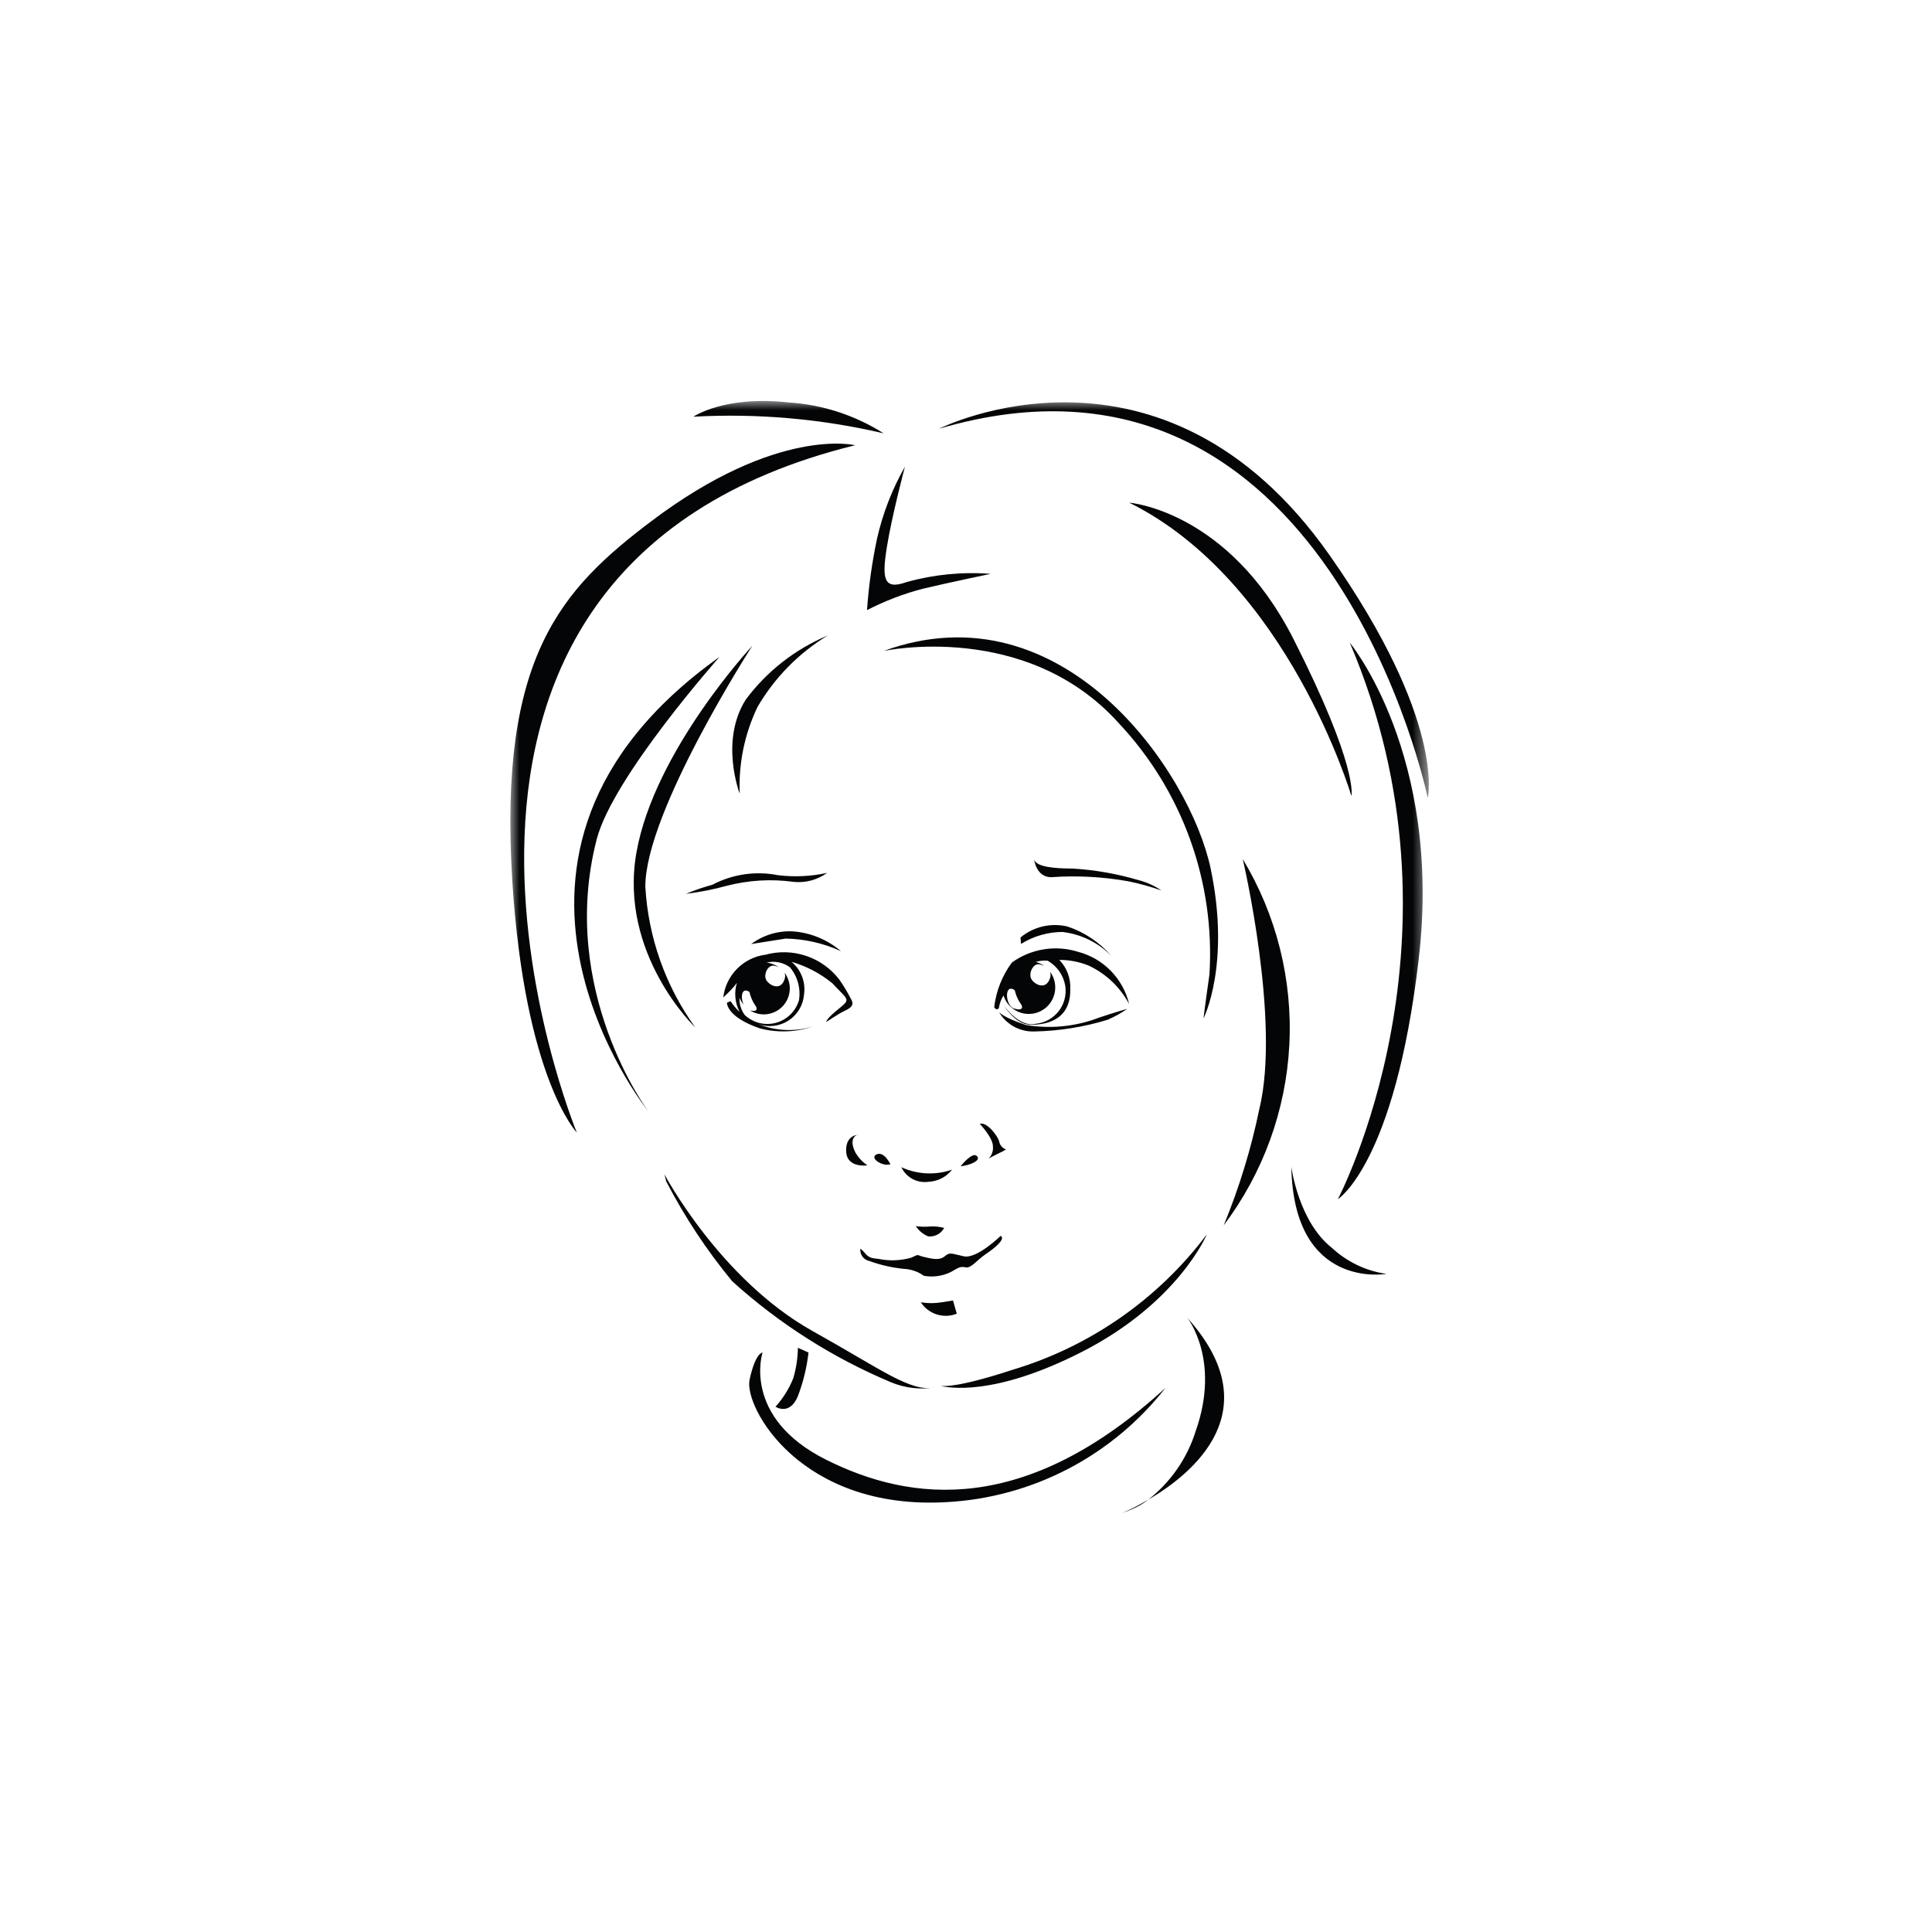 <svg width="106" height="106" viewBox="0 0 106 106" fill="none" xmlns="http://www.w3.org/2000/svg">
<rect width="106" height="106" fill="white"/>
<mask id="mask0_24_31" style="mask-type:luminance" maskUnits="userSpaceOnUse" x="28" y="22" width="51" height="62">
<path d="M78.391 22H28V83.003H78.391V22Z" fill="white"/>
</mask>
<g mask="url(#mask0_24_31)">
<path d="M58.323 51.136C59.332 51.261 60.27 51.725 60.982 52.452C60.337 51.706 59.503 51.147 58.569 50.834C58.122 50.727 57.657 50.726 57.209 50.83C56.762 50.934 56.345 51.141 55.992 51.434L56.019 51.789C56.708 51.358 57.505 51.13 58.319 51.132M56.729 56.593C58.099 56.568 59.459 56.352 60.769 55.95C61.148 55.789 61.509 55.588 61.845 55.349C61.845 55.349 61.145 55.55 60.32 55.825C59.038 56.322 57.645 56.464 56.29 56.236C55.029 55.825 54.809 55.523 54.809 55.523C55.002 55.857 55.283 56.133 55.621 56.322C55.959 56.51 56.341 56.603 56.728 56.592M53.598 63.426C53.342 63.17 52.703 63.989 52.703 63.989C53.189 63.938 53.853 63.681 53.598 63.426ZM57.678 48.127C59.096 48.028 60.521 48.105 61.921 48.355C62.531 48.481 63.133 48.648 63.721 48.855C63.339 48.596 62.916 48.404 62.469 48.289C61.291 47.941 60.077 47.727 58.851 47.653C57.891 47.653 56.851 47.575 56.74 47.153C56.74 47.153 56.84 48.129 57.681 48.129M47.204 68.507C47.186 68.66 47.226 68.815 47.317 68.94C47.407 69.066 47.541 69.153 47.693 69.184C48.3 69.405 48.933 69.55 49.576 69.615C49.976 69.632 50.363 69.765 50.69 69.998C51.198 70.089 51.722 70.013 52.184 69.782C52.516 69.603 52.659 69.456 52.966 69.532C53.273 69.609 53.576 69.154 54.058 68.826C55.358 67.944 54.898 67.809 54.898 67.809C54.898 67.809 53.598 69.082 52.883 68.928C52.168 68.775 52.127 68.68 51.82 68.936C51.513 69.191 51.02 69.035 50.659 68.954C50.298 68.871 50.459 68.775 49.995 69.004C49.404 69.171 48.782 69.192 48.181 69.067C47.491 69.016 47.589 68.811 47.206 68.505M51.591 76.031C51.991 76.135 54.514 76.647 59.357 74.172C64.657 71.468 66.214 67.725 66.214 67.725C63.546 71.272 59.815 73.874 55.565 75.151C52.644 76.109 51.795 76.07 51.591 76.031ZM51.591 76.031L51.535 76.016C51.552 76.023 51.571 76.028 51.591 76.031ZM50.246 67.275C50.412 67.525 50.649 67.72 50.926 67.835C51.102 67.853 51.279 67.819 51.435 67.736C51.592 67.653 51.72 67.526 51.803 67.37C51.562 67.306 51.312 67.279 51.064 67.29C50.791 67.314 50.517 67.309 50.246 67.275ZM48.854 63.876C48.854 63.876 48.496 63.135 48.087 63.339C47.678 63.542 48.445 64.028 48.854 63.876ZM52.235 64.175C51.325 64.489 50.33 64.441 49.455 64.041C49.583 64.314 49.795 64.538 50.059 64.682C50.324 64.826 50.627 64.882 50.926 64.841C51.179 64.832 51.427 64.767 51.654 64.653C51.88 64.538 52.078 64.375 52.236 64.177M54.817 55.23C54.859 55.012 54.94 54.805 55.057 54.617C55.12 54.818 55.227 55.003 55.37 55.159C55.513 55.315 55.688 55.438 55.883 55.519C56.078 55.6 56.288 55.638 56.5 55.63C56.711 55.622 56.918 55.568 57.106 55.471C57.294 55.375 57.459 55.239 57.589 55.072C57.719 54.905 57.811 54.712 57.859 54.507C57.907 54.301 57.909 54.087 57.866 53.88C57.823 53.673 57.735 53.478 57.609 53.309C57.653 53.434 57.65 53.571 57.6 53.694C57.376 54.328 56.779 54.029 56.593 53.73C56.407 53.431 56.668 52.831 57.041 52.91C57.128 52.93 57.213 52.96 57.294 52.999C57.154 52.898 56.997 52.823 56.831 52.776C57.04 52.712 57.26 52.689 57.478 52.708C57.733 52.852 57.952 53.051 58.12 53.292C58.288 53.532 58.399 53.807 58.447 54.096C58.483 54.34 58.47 54.589 58.407 54.827C58.345 55.065 58.234 55.288 58.083 55.482C57.931 55.676 57.741 55.837 57.525 55.955C57.309 56.074 57.071 56.146 56.826 56.169C55.894 56.389 55.066 55.148 55.066 55.148C55.066 55.148 55.691 56.194 56.491 56.219C57.291 56.245 58.748 56.036 58.721 54.282C58.737 53.986 58.693 53.69 58.59 53.411C58.486 53.133 58.327 52.879 58.121 52.666C58.672 52.664 59.218 52.77 59.729 52.977C60.679 53.42 61.458 54.161 61.95 55.087C61.786 54.399 61.438 53.769 60.943 53.263C60.448 52.758 59.824 52.397 59.14 52.219C58.531 52.03 57.887 51.984 57.258 52.087C56.629 52.19 56.033 52.437 55.517 52.81C54.987 53.526 54.653 54.367 54.548 55.252C54.575 55.361 54.795 55.471 54.822 55.224M55.673 54.325C55.73 54.577 55.831 54.817 55.973 55.033C56.16 55.258 56.122 55.481 55.637 55.334C55.152 55.185 55.077 53.916 55.674 54.327M42.549 77.18C42.549 77.18 43.325 77.698 43.777 76.599C44.07 75.829 44.266 75.025 44.359 74.207L43.777 73.948C43.769 74.518 43.682 75.084 43.519 75.629C43.289 76.199 42.96 76.724 42.549 77.18ZM51.249 76.129C49.925 76.359 48.449 75.189 44.572 73.022C39.5 70.184 36.454 64.428 36.454 64.428L36.554 64.82C37.564 66.769 38.777 68.606 40.175 70.299C42.746 72.626 45.693 74.5 48.891 75.841C49.636 76.151 50.452 76.251 51.251 76.129M43.557 48.386C44.205 48.449 44.854 48.273 45.381 47.891C44.494 48.085 43.581 48.128 42.681 48.017C41.458 47.775 40.188 47.96 39.086 48.542C38.589 48.677 38.102 48.844 37.627 49.042C38.386 48.949 39.138 48.801 39.876 48.599C41.077 48.288 42.327 48.215 43.556 48.386M63.944 76.147C56.252 83.192 49.982 82.416 45.328 80.09C40.674 77.763 41.837 74.207 41.837 74.207C41.837 74.207 41.449 74.207 41.126 75.695C40.803 77.181 43.906 82.87 51.921 82.416C54.256 82.292 56.538 81.668 58.612 80.586C60.686 79.504 62.504 77.99 63.944 76.147ZM41.982 52.382C41.393 52.462 40.847 52.736 40.431 53.16C40.015 53.585 39.751 54.135 39.682 54.725C39.682 54.725 39.999 54.438 40.2 54.208C40.285 54.118 40.362 54.022 40.43 53.919C40.269 54.449 40.322 55.021 40.577 55.513C40.387 55.34 40.221 55.144 40.084 54.928L39.884 55.014C39.884 55.014 39.844 55.794 41.698 56.425C42.666 56.676 43.688 56.636 44.634 56.309C43.644 56.618 42.577 56.576 41.615 56.191C41.887 56.286 42.178 56.317 42.465 56.282C42.752 56.247 43.027 56.147 43.268 55.989C43.51 55.83 43.712 55.619 43.859 55.37C44.006 55.121 44.093 54.842 44.115 54.553C44.162 54.222 44.123 53.883 44.002 53.571C43.881 53.258 43.682 52.982 43.424 52.769C44.244 53.007 45.008 53.409 45.67 53.949C46.303 54.639 46.591 54.783 46.361 55.042C46.131 55.301 45.44 55.733 45.325 56.078C45.325 56.078 46.016 55.617 46.304 55.478C46.592 55.34 46.937 55.191 46.678 54.788C46.493 54.428 46.285 54.082 46.054 53.752C45.589 53.142 44.953 52.687 44.226 52.444C43.5 52.2 42.717 52.18 41.98 52.386M43.828 54.904C43.737 55.198 43.573 55.464 43.351 55.677C43.129 55.89 42.856 56.042 42.558 56.12C42.26 56.199 41.947 56.199 41.649 56.123C41.351 56.046 41.078 55.894 40.855 55.682C40.655 55.411 40.555 55.078 40.573 54.742C40.628 54.881 40.704 55.01 40.8 55.126C40.614 54.733 40.686 54.126 41.12 54.425C41.175 54.675 41.274 54.912 41.413 55.126C41.587 55.334 41.561 55.544 41.146 55.435C41.428 55.613 41.764 55.686 42.094 55.642C42.425 55.598 42.73 55.439 42.956 55.194C43.182 54.948 43.314 54.631 43.331 54.298C43.347 53.965 43.246 53.636 43.046 53.37C43.09 53.493 43.087 53.628 43.038 53.749C42.818 54.371 42.238 54.078 42.05 53.786C41.862 53.495 42.123 52.908 42.489 52.986C42.574 53.005 42.657 53.035 42.736 53.074C42.536 52.929 42.302 52.839 42.058 52.812C42.278 52.759 42.506 52.755 42.728 52.8C42.95 52.845 43.159 52.938 43.341 53.072C43.552 53.325 43.705 53.621 43.789 53.939C43.874 54.258 43.888 54.59 43.83 54.914M47.075 62.263C47.075 62.263 46.375 62.27 46.426 63.19C46.477 64.109 47.591 63.937 47.591 63.937C47.316 63.753 47.088 63.508 46.926 63.221C46.507 62.373 47.078 62.246 47.078 62.246M41.206 51.797C41.206 51.797 42.041 51.669 43.106 51.496C44.154 51.515 45.187 51.75 46.14 52.188C45.394 51.549 44.462 51.167 43.483 51.099C42.666 51.063 41.862 51.31 41.207 51.8M54.353 31.485C52.8 31.365 51.239 31.518 49.74 31.936C48.474 32.389 48.383 31.756 48.655 30.037C48.927 28.317 49.65 25.605 49.65 25.605C48.943 26.848 48.424 28.189 48.112 29.584C47.842 30.867 47.66 32.167 47.569 33.474C48.547 32.971 49.578 32.576 50.644 32.298C52.182 31.936 54.353 31.485 54.353 31.485ZM65.143 72.302C65.143 72.302 66.984 74.602 65.603 78.516C65.138 80.007 64.229 81.322 62.997 82.282C65.431 80.862 69.713 77.389 65.143 72.302ZM62.997 82.282C62.539 82.553 62.064 82.794 61.576 83.004C62.091 82.856 62.573 82.611 62.997 82.282Z" fill="#040506"/>
<path d="M53.76 61.667C53.76 61.667 54.478 62.414 54.478 62.9C54.49 63.021 54.475 63.143 54.435 63.257C54.394 63.372 54.329 63.476 54.243 63.562C54.243 63.562 54.596 63.371 54.843 63.253C54.965 63.199 55.083 63.135 55.196 63.062C55.105 63.032 55.024 62.98 54.959 62.91C54.895 62.84 54.85 62.754 54.828 62.662C54.784 62.368 54.139 61.518 53.756 61.662" fill="#040506"/>
<path d="M51.523 23.522C51.523 23.522 63.755 17.357 72.954 30.47C79.34 39.57 78.336 43.779 78.336 43.779C78.336 43.779 72.853 17.259 51.523 23.522Z" fill="#040506"/>
<path d="M48.481 35.716C48.481 35.716 56.31 34.016 61.399 39.696C63.12 41.532 64.447 43.7 65.299 46.067C66.152 48.434 66.512 50.95 66.357 53.462C66.096 55.289 66.031 55.876 66.031 55.876C66.031 55.876 67.531 52.94 66.423 47.655C65.315 42.37 58.333 32.127 48.481 35.716Z" fill="#040506"/>
<path d="M45.413 34.867C43.824 35.831 42.501 37.177 41.564 38.782C40.851 40.265 40.515 41.901 40.585 43.545C40.585 43.545 39.476 40.674 40.911 38.391C42.068 36.834 43.623 35.617 45.413 34.867Z" fill="#040506"/>
<path d="M39.477 36.042C39.477 36.042 33.621 42.621 32.736 46.056C30.602 54.335 35.563 60.965 35.563 60.965C35.563 60.965 24.212 46.908 39.477 36.042Z" fill="#040506"/>
<path d="M68.184 47.133C68.184 47.133 70.272 56.006 69.097 60.833C68.647 63.021 67.991 65.162 67.14 67.227C69.299 64.364 70.553 60.92 70.739 57.339C70.925 53.758 70.035 50.204 68.184 47.133Z" fill="#040506"/>
<path d="M70.849 64.02C70.849 64.02 71.241 67.02 73.067 68.457C73.896 69.231 74.943 69.733 76.067 69.892C76.067 69.892 70.979 70.805 70.849 64.02Z" fill="#040506"/>
<path d="M48.481 23.776C46.911 22.781 45.116 22.198 43.262 22.08C39.739 21.689 38.042 22.863 38.042 22.863C41.547 22.669 45.062 22.976 48.481 23.776Z" fill="#040506"/>
<path d="M46.915 24.428C46.915 24.428 42.66 23.369 35.744 28.589C30.8 32.324 27.327 36.028 28.11 48.36C28.8 59.169 31.648 62.139 31.648 62.139C31.648 62.139 18.91 31.33 46.915 24.428Z" fill="#040506"/>
<path d="M41.278 35.429C41.278 35.429 35.406 44.529 35.406 48.64C35.562 51.425 36.513 54.108 38.146 56.371C38.146 56.371 33.938 52.359 34.917 46.781C35.896 41.203 41.278 35.429 41.278 35.429Z" fill="#040506"/>
<path d="M74.055 35.259C74.055 35.259 79.144 41.392 77.839 52.614C76.534 63.836 73.403 65.793 73.403 65.793C73.403 65.793 80.971 51.44 74.055 35.259Z" fill="#040506"/>
<path d="M61.946 27.578C61.946 27.578 67.379 27.988 70.968 35.062C74.557 42.136 74.146 43.674 74.146 43.674C74.146 43.674 70.66 31.884 61.946 27.574" fill="#040506"/>
<path d="M50.524 71.451C50.902 71.513 51.287 71.513 51.665 71.451L52.287 71.351L52.494 72.077C52.144 72.217 51.757 72.231 51.398 72.118C51.038 72.004 50.73 71.77 50.524 71.455" fill="#040506"/>
</g>
</svg>
